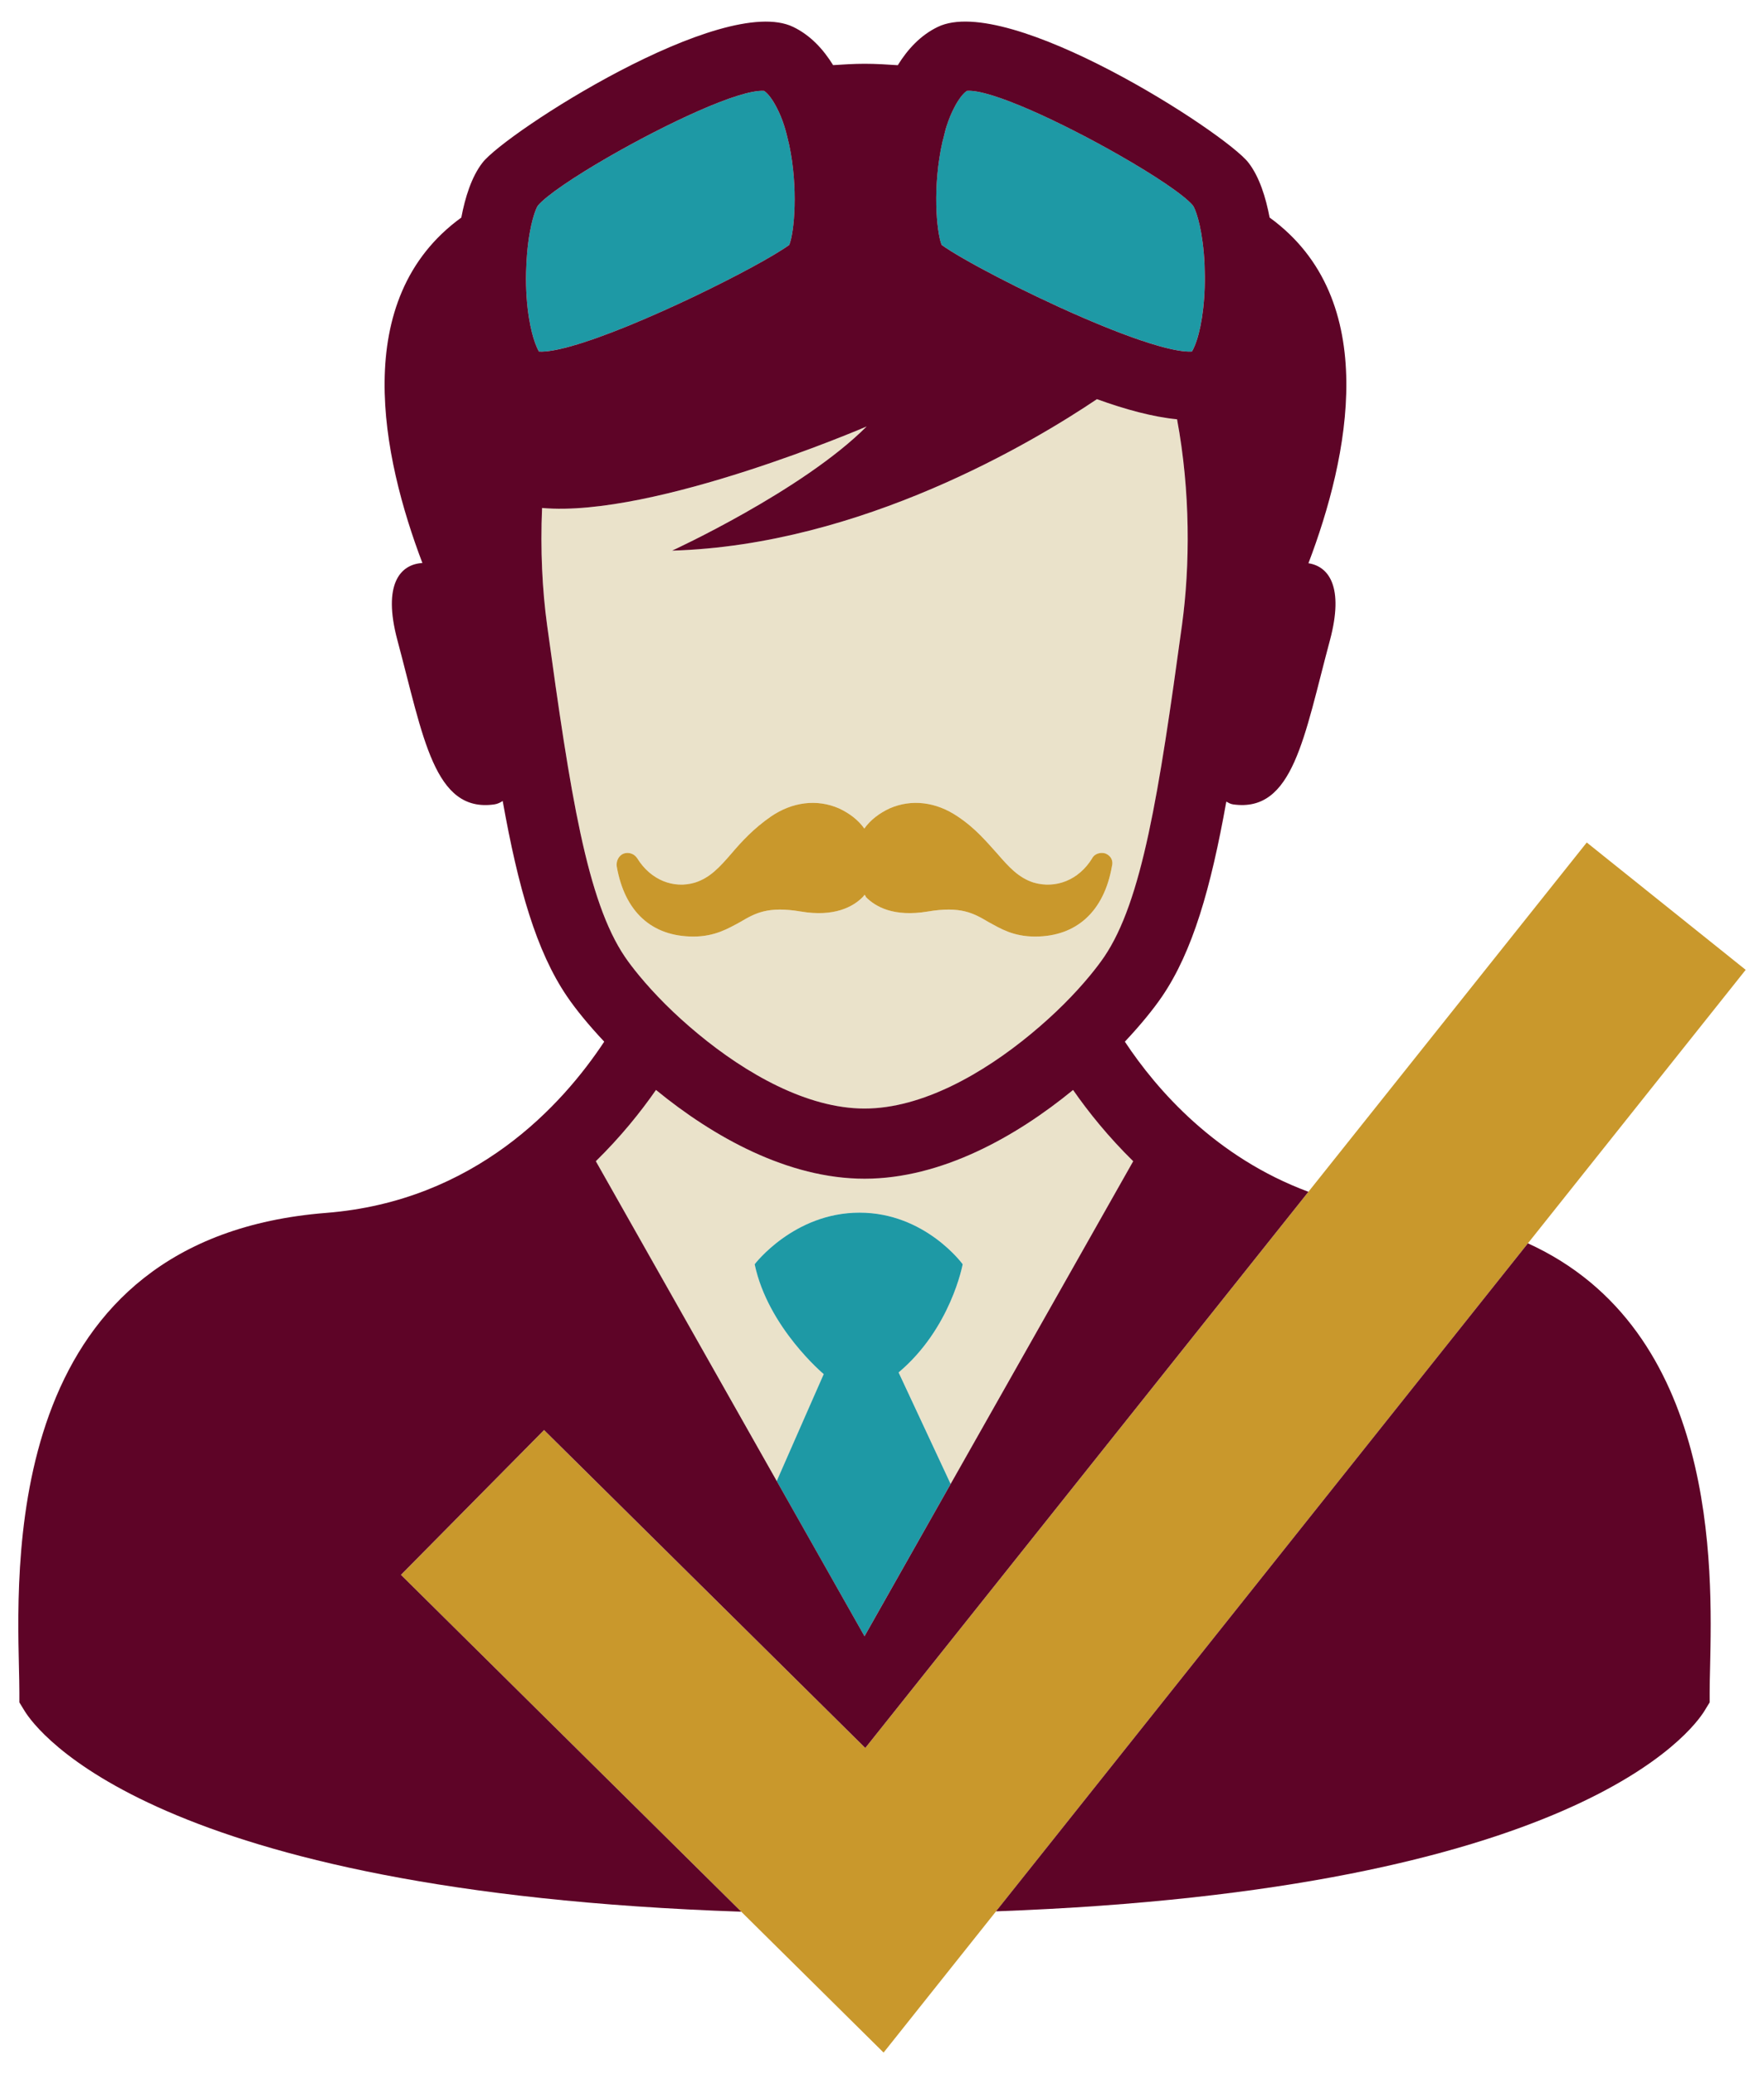 <?xml version="1.0" encoding="UTF-8"?>
<svg id="Layer_2" data-name="Layer 2" xmlns="http://www.w3.org/2000/svg" version="1.1" viewBox="0 0 73.885 86.865">
  <defs>
    <style>
      .cls-1 {
        fill: #eae2ca;
      }

      .cls-1, .cls-2, .cls-3, .cls-4 {
        stroke-width: 0px;
      }

      .cls-2 {
        fill: #c9982c;
      }

      .cls-3 {
        fill: #1e99a5;
      }

      .cls-4 {
        fill: #5e0427;
      }
    </style>
  </defs>
  <polygon class="cls-2" points="66.461 35.284 54.803 49.912 53.838 51.123 52.886 52.319 36.242 73.205 22.788 59.891 16.793 65.956 27.924 76.971 29.492 78.523 31.047 80.062 37.009 85.962 41.718 80.048 42.932 78.523 44.153 76.99 62.07 54.49 63.038 53.275 63.996 52.071 73.118 40.617 66.461 35.284"/>
  <g>
    <path class="cls-1" d="M36.212,49.364c-3.214,0-6.346-1.76-8.736-3.718-.649.934-1.483,1.968-2.519,2.985l7.577,13.395c1.101-2.512,1.969-4.479,1.969-4.479,0,0-2.335-1.952-2.893-4.601,0,0,1.638-2.161,4.392-2.161s4.322,2.161,4.322,2.161c0,0-.488,2.684-2.684,4.531l2.179,4.67,7.646-13.516c-1.036-1.017-1.869-2.05-2.518-2.984-2.39,1.958-5.521,3.717-8.734,3.717Z"/>
    <path class="cls-1" d="M49.301,17.56c-1.005-.097-2.16-.409-3.356-.843-2.647,1.781-9.861,6.112-17.795,6.344,0,0,5.463-2.509,8.15-5.201,0,0-8.898,3.835-13.594,3.414-.077,1.755.009,3.438.21,4.907.97,7.086,1.673,11.558,3.262,13.896.164.241.369.508.599.787.312.378.676.78,1.091,1.193.414.413.877.833,1.372,1.243,2,1.656,4.563,3.127,6.973,3.127,2.409,0,4.973-1.471,6.972-3.127.494-.409.957-.828,1.371-1.241.415-.414.78-.816,1.092-1.194.23-.279.435-.546.599-.787,1.588-2.338,2.292-6.81,3.261-13.896.341-2.489.358-5.591-.206-8.621ZM46.573,36.286c-.331,1.891-1.491,2.937-3.214,2.937-.928,0-1.458-.338-1.955-.608-.63-.371-1.16-.675-2.551-.439-1.425.236-2.187-.203-2.584-.608,0-.034-.033-.068-.066-.101,0,.034-.033.068-.066.101-.398.405-1.193.844-2.584.608-1.391-.236-1.922.068-2.551.439-.497.27-1.06.608-1.955.608-1.756,0-2.882-1.047-3.214-2.937-.033-.236.099-.473.298-.54s.431,0,.563.203c.563.912,1.524,1.283,2.419,1.013.63-.203,1.027-.641,1.524-1.215.431-.506.928-1.047,1.657-1.553.895-.608,1.922-.743,2.849-.338.431.203.795.473,1.06.844.265-.371.63-.641,1.06-.844.928-.405,1.955-.27,2.849.338.762.506,1.226,1.08,1.657,1.553.497.574.895,1.013,1.524,1.215.928.27,1.889-.101,2.452-1.013.099-.203.364-.27.563-.203.232.101.331.304.265.54Z"/>
  </g>
  <path class="cls-2" d="M31.001,38.615c.63-.371,1.16-.675,2.551-.439,1.392.236,2.187-.203,2.584-.608.033-.034.066-.068.066-.101.033.034.066.068.066.101.398.405,1.16.844,2.584.608,1.391-.236,1.922.068,2.551.439.497.27,1.027.608,1.955.608,1.723,0,2.882-1.047,3.214-2.937.066-.236-.033-.439-.265-.54-.199-.068-.464,0-.563.203-.563.912-1.524,1.283-2.452,1.013-.63-.203-1.027-.641-1.524-1.215-.431-.473-.895-1.047-1.657-1.553-.895-.608-1.922-.743-2.849-.338-.431.203-.795.473-1.06.844-.265-.371-.629-.641-1.06-.844-.928-.405-1.955-.27-2.849.338-.729.506-1.226,1.047-1.657,1.553-.497.574-.895,1.013-1.524,1.215-.895.27-1.855-.101-2.419-1.013-.133-.203-.364-.27-.563-.203s-.331.304-.298.54c.331,1.891,1.458,2.937,3.214,2.937.895,0,1.458-.338,1.955-.608Z"/>
  <g>
    <path class="cls-3" d="M40.323,52.947s-1.568-2.161-4.322-2.161-4.392,2.161-4.392,2.161c.558,2.649,2.893,4.601,2.893,4.601,0,0-.868,1.967-1.969,4.479l3.676,6.499,3.608-6.378-2.179-4.67c2.196-1.847,2.684-4.531,2.684-4.531Z"/>
    <path class="cls-3" d="M33.056,6.071c-.01-.048-.024-.095-.035-.143-.05-.219-.104-.437-.172-.651-.099-.311-.206-.553-.313-.763-.188-.368-.378-.606-.532-.708-1.031-.077-4.153,1.401-6.558,2.791-1.404.811-2.565,1.593-2.919,2.017-.077.107-.336.714-.448,1.977-.025.276-.037.542-.043.801-.017.741.035,1.402.125,1.952.069.417.158.766.256,1.03.051.138.104.26.158.348.313.021.784-.068,1.345-.224,2.766-.772,7.907-3.347,9.138-4.241.22-.548.377-2.4-.002-4.187Z"/>
    <path class="cls-3" d="M50.42,10.591c-.112-1.263-.371-1.87-.453-1.983-.365-.438-1.604-1.263-3.083-2.108-2.387-1.364-5.4-2.778-6.389-2.694-.157.103-.35.347-.541.725-.105.207-.209.443-.305.746-.054.171-.095.346-.138.521-.012.049-.027.097-.039.146-.415,1.825-.257,3.752-.032,4.313.822.597,3.395,1.95,5.839,3.012,1.174.51,2.312.949,3.218,1.208.596.171,1.096.266,1.426.244.039-.064.078-.146.116-.237.237-.564.436-1.625.423-2.934-.003-.309-.014-.626-.043-.96Z"/>
  </g>
  <g>
    <path class="cls-4" d="M36.242,73.205l16.644-20.887.952-1.195.965-1.211c-3.876-1.439-6.343-4.253-7.688-6.287.66-.702,1.197-1.363,1.561-1.897,1.28-1.885,2.038-4.524,2.688-8.156.087.048.172.1.283.116,2.524.36,2.973-2.835,4.055-6.866.604-2.25-.051-3.104-.898-3.233,1.682-4.421,3.092-11.056-1.626-14.478-.159-.84-.427-1.705-.886-2.298-.971-1.255-10.059-7.119-13.015-5.685-.721.349-1.259.932-1.673,1.603-.457-.031-.915-.06-1.391-.06-.451,0-.884.029-1.318.057-.414-.67-.952-1.252-1.671-1.6-2.955-1.429-12.044,4.431-13.015,5.685-.46.594-.728,1.459-.887,2.299-4.714,3.419-3.31,10.046-1.63,14.467-.914.052-1.682.867-1.044,3.244,1.082,4.031,1.53,7.226,4.055,6.866.138-.02.25-.076.352-.144.652,3.647,1.41,6.295,2.694,8.184.363.535.899,1.194,1.559,1.896-1.758,2.659-5.407,6.677-11.646,7.171C.384,51.846.681,64.898.793,69.811c.009.406.018.767.018,1.071v.414l.216.353c.499.816,5.377,7.575,30.02,8.413l-1.555-1.539-1.568-1.552-11.131-11.016,5.995-6.065,13.454,13.314ZM39.818,62.148l-3.608,6.378-3.676-6.499-7.577-13.395c1.036-1.017,1.87-2.051,2.519-2.985,2.39,1.959,5.521,3.718,8.736,3.718,3.213,0,6.344-1.759,8.734-3.717.649.934,1.482,1.967,2.518,2.984l-7.646,13.516ZM22.079,10.591c.112-1.263.371-1.87.448-1.977.354-.424,1.515-1.206,2.919-2.017,2.405-1.39,5.527-2.868,6.558-2.791.154.102.344.34.532.708.108.21.215.452.313.763.068.213.122.432.172.651.011.048.025.095.035.143.379,1.786.221,3.639.002,4.187-1.232.894-6.372,3.468-9.138,4.241-.561.157-1.033.245-1.345.224-.054-.088-.106-.211-.158-.348-.098-.264-.187-.613-.256-1.03-.09-.549-.143-1.211-.125-1.952.006-.259.019-.525.043-.801ZM40.495,3.806c.988-.084,4.002,1.33,6.389,2.694,1.479.845,2.718,1.67,3.083,2.108.082.113.341.72.453,1.983.03.333.04.651.043.96.013,1.309-.186,2.37-.423,2.934-.038.091-.077.173-.116.237-.331.022-.83-.074-1.426-.244-.906-.259-2.044-.698-3.218-1.208-2.444-1.062-5.017-2.415-5.839-3.012-.225-.561-.382-2.488.032-4.313.011-.049.027-.097.039-.146.043-.175.083-.35.138-.521.096-.303.2-.539.305-.746.191-.378.385-.621.541-.725ZM22.706,21.274c4.695.421,13.594-3.414,13.594-3.414-2.687,2.692-8.15,5.201-8.15,5.201,7.934-.232,15.149-4.563,17.795-6.344,1.196.434,2.351.746,3.356.843.564,3.03.547,6.132.206,8.621-.97,7.086-1.673,11.558-3.261,13.896-.164.241-.369.508-.599.787-.312.378-.677.781-1.092,1.194-.414.413-.876.832-1.371,1.241-2,1.656-4.563,3.127-6.972,3.127-2.41,0-4.973-1.471-6.973-3.127-.495-.41-.958-.829-1.372-1.243-.414-.413-.779-.816-1.091-1.193-.23-.279-.435-.545-.599-.787-1.588-2.338-2.292-6.81-3.262-13.896-.201-1.469-.286-3.152-.21-4.907Z"/>
    <path class="cls-4" d="M63.996,52.071l-.959,1.204-.968,1.215-17.917,22.5-1.221,1.533-1.214,1.524c24.338-.889,29.179-7.587,29.676-8.398l.216-.353v-.414c0-.305.009-.665.018-1.071.095-4.153.32-14.12-7.631-17.74Z"/>
  </g>
</svg>